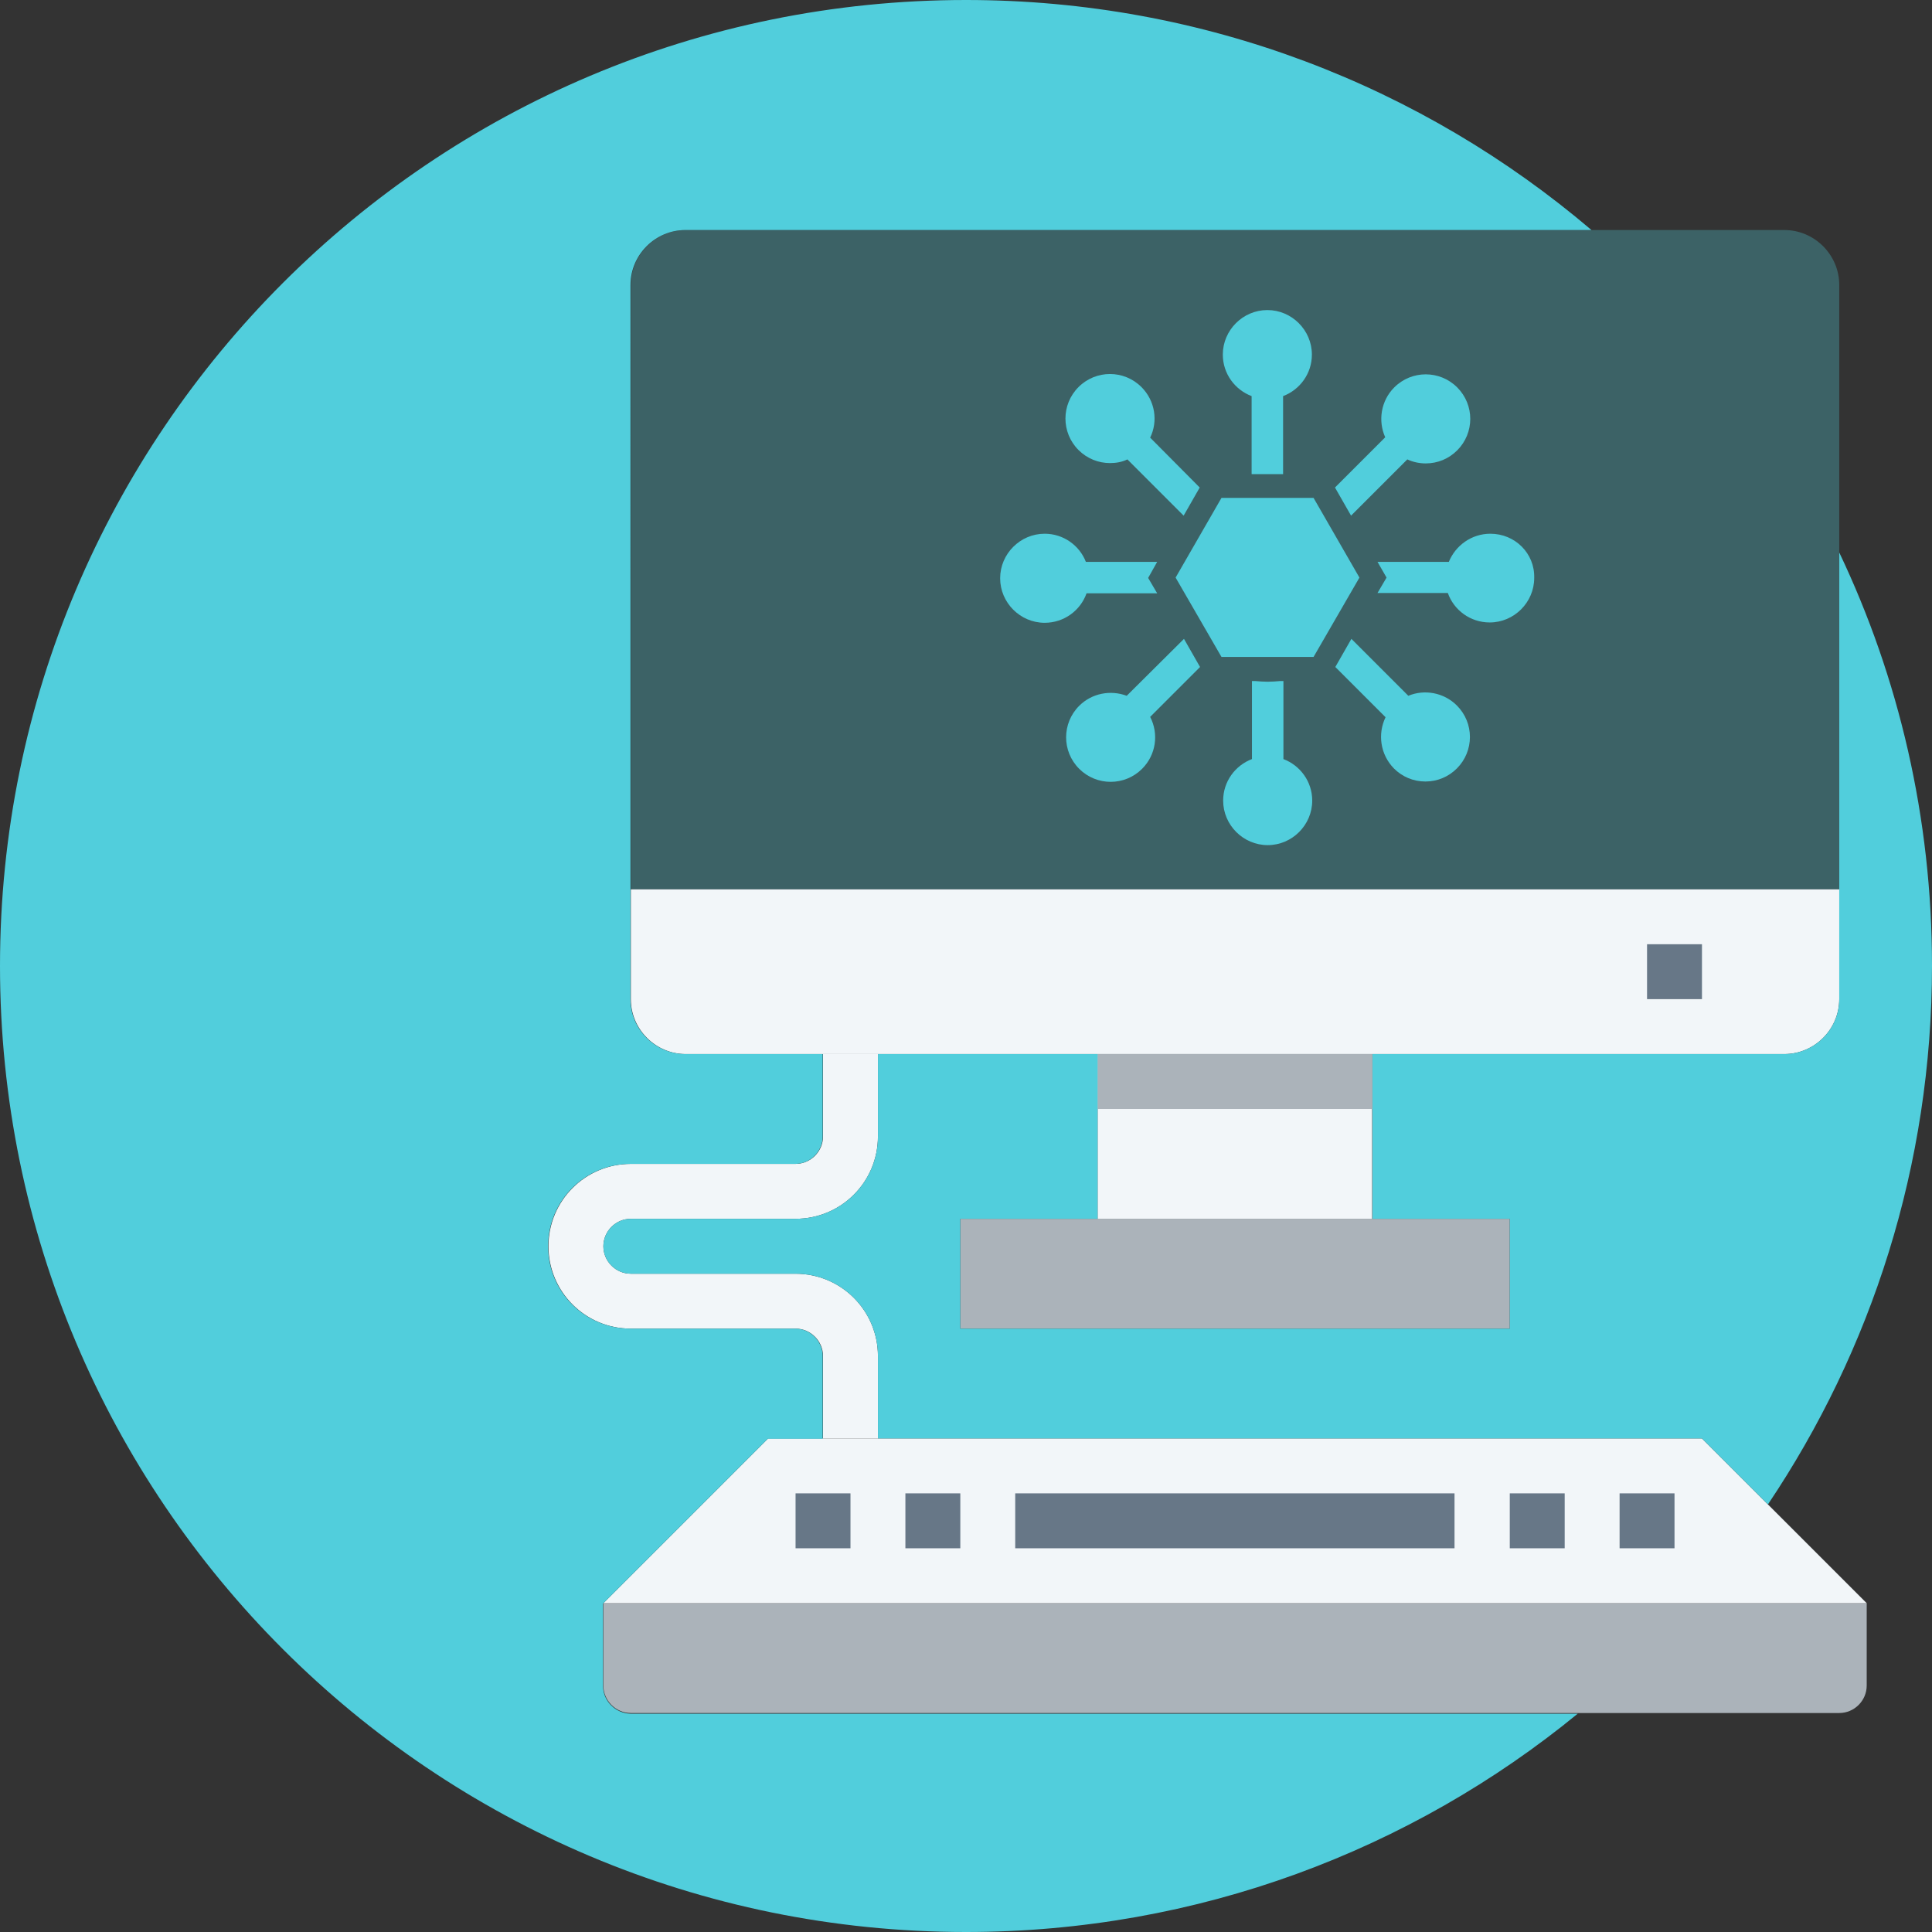 <?xml version="1.0" encoding="utf-8"?>
<!-- Generator: Adobe Illustrator 25.4.1, SVG Export Plug-In . SVG Version: 6.00 Build 0)  -->
<svg version="1.1" id="Calque_1" xmlns="http://www.w3.org/2000/svg" xmlns:xlink="http://www.w3.org/1999/xlink" x="0px" y="0px"
	 viewBox="0 0 577 577" style="enable-background:new 0 0 577 577;" xml:space="preserve">
<rect x="0" y="0" width="577" height="577" fill="#333333" stroke="none"/>
<style type="text/css">
	.st0{opacity:0.3;fill:#51CEDC;}
	.st1{fill:#ABB3BA;}
	.st2{fill:#F2F6F9;}
	.st3{fill:#677787;}
	.st4{fill:#51CEDC;}
</style>
<g>
	<path class="st0" d="M549.3,85.1v180.5H188.4V85.1c0-9,7.4-16.4,16.4-16.4h328.1C541.9,68.7,549.3,76.1,549.3,85.1z"/>
	<path class="st1" d="M557.5,478.8v24.6c0,4.5-3.7,8.2-8.2,8.2H188.4c-4.5,0-8.2-3.7-8.2-8.2v-24.6H557.5z"/>
	<polygon class="st2" points="557.5,478.8 180.2,478.8 229.4,429.6 508.3,429.6 	"/>
	<path class="st2" d="M549.3,265.6v32.8c0,9-7.4,16.4-16.4,16.4h-123h-82H254h-49.2c-9,0-16.4-7.4-16.4-16.4v-32.8H549.3z"/>
	<polygon class="st1" points="450.9,364 450.9,396.8 286.8,396.8 286.8,364 327.8,364 409.9,364 	"/>
	<rect x="327.8" y="314.8" class="st2" width="82" height="49.2"/>
	<rect x="327.8" y="314.8" class="st1" width="82" height="16.4"/>
	<rect x="237.6" y="446" class="st3" width="16.4" height="16.4"/>
	<rect x="270.4" y="446" class="st3" width="16.4" height="16.4"/>
	<rect x="450.9" y="446" class="st3" width="16.4" height="16.4"/>
	<rect x="303.2" y="446" class="st3" width="131.2" height="16.4"/>
	<rect x="483.7" y="446" class="st3" width="16.4" height="16.4"/>
	<rect x="491.9" y="282" class="st3" width="16.4" height="16.4"/>
	<path class="st2" d="M262.2,429.6h-16.4V405c0-4.5-3.7-8.2-8.2-8.2h-49.2c-13.6,0-24.6-11-24.6-24.6s11-24.6,24.6-24.6h49.2
		c4.5,0,8.2-3.7,8.2-8.2v-24.6h16.4v24.6c0,13.6-11,24.6-24.6,24.6h-49.2c-4.5,0-8.2,3.7-8.2,8.2c0,4.5,3.7,8.2,8.2,8.2h49.2
		c13.6,0,24.6,11,24.6,24.6V429.6z"/>
</g>
<g>
	<path class="st4" d="M549.3,298.4c0,9-7.4,16.4-16.4,16.4h-123v16.4V364h41v32.8H286.8V364h41v-32.8v-16.4h-65.6v24.6
		c0,13.6-11,24.6-24.6,24.6h-49.2c-4.5,0-8.2,3.7-8.2,8.2c0,4.5,3.7,8.2,8.2,8.2h49.2c13.6,0,24.6,11,24.6,24.6v24.6h246.1
		l19.7,19.7c30.9-46,49-101.3,49-160.9c0-44.2-9.9-86-27.7-123.4v100.5V298.4z"/>
	<path class="st4" d="M180.1,503.5v-24.6l49.2-49.2h16.4V405c0-4.5-3.7-8.2-8.2-8.2h-49.2c-13.6,0-24.6-11-24.6-24.6
		s11-24.6,24.6-24.6h49.2c4.5,0,8.2-3.7,8.2-8.2v-24.6h-41c-9,0-16.4-7.4-16.4-16.4v-32.8V85.1c0-9,7.4-16.4,16.4-16.4h270.6
		C425,25.9,359.8,0,288.5,0C129.2,0,0,129.1,0,288.5s129.1,288.5,288.5,288.5c69.3,0,133-24.5,182.7-65.2H188.3
		C183.8,511.7,180.1,508,180.1,503.5z"/>
</g>
<g>
	<path class="st4" d="M336.5,207.8c-4.8-1.8-10.4-0.8-14.2,3c-5.2,5.2-5.2,13.6,0,18.8c2.6,2.6,6,3.9,9.4,3.9s6.8-1.3,9.4-3.9
		c4.2-4.2,5-10.5,2.4-15.5l14.9-14.9l-4.8-8.4L336.5,207.8z"/>
	<path class="st4" d="M420.3,137.2c1.7,0.8,3.6,1.2,5.5,1.2c3.6,0,6.9-1.4,9.4-3.9c5.2-5.2,5.2-13.6,0-18.8
		c-5.2-5.2-13.6-5.2-18.8,0c-4,4-4.9,10-2.7,14.9l-15,15l4.8,8.4L420.3,137.2z"/>
	<path class="st4" d="M383.2,118.3c5-1.9,8.6-6.7,8.6-12.4c0-7.3-6-13.3-13.3-13.3s-13.3,6-13.3,13.3c0,5.7,3.6,10.5,8.6,12.4v23.3
		h9.4V118.3z"/>
	<path class="st4" d="M378.6,203.6c-1.2,0-2.5-0.1-3.7-0.2h-1v23.3c-5,1.9-8.6,6.7-8.6,12.4c0,7.3,6,13.3,13.3,13.3
		s13.3-6,13.3-13.3c0-5.7-3.6-10.5-8.6-12.4v-23.3h-1C381.1,203.5,379.8,203.6,378.6,203.6z"/>
	<path class="st4" d="M345.6,167.8h-21.3c-1.9-4.9-6.7-8.4-12.3-8.4c-7.3,0-13.3,6-13.3,13.3s6,13.3,13.3,13.3
		c5.8,0,10.7-3.7,12.5-8.8h21.1l-2.7-4.6L345.6,167.8z"/>
	<path class="st4" d="M445.1,159.4c-5.6,0-10.4,3.5-12.4,8.4h-21.3l2.7,4.7l-2.7,4.6h21c1.8,5.1,6.7,8.8,12.5,8.8
		c7.3,0,13.3-6,13.3-13.3C458.4,165.3,452.5,159.4,445.1,159.4z"/>
	<path class="st4" d="M343.5,130.7c2.4-4.9,1.5-11-2.6-15.1c-2.6-2.6-6-3.9-9.4-3.9c-3.4,0-6.8,1.3-9.4,3.9
		c-5.2,5.2-5.2,13.6,0,18.8c2.6,2.6,6,3.9,9.4,3.9c1.8,0,3.6-0.3,5.2-1.1l16.8,16.8l4.8-8.4L343.5,130.7z"/>
	<path class="st4" d="M413.8,214.2c-2.4,5-1.6,11.1,2.5,15.3c2.5,2.5,5.8,3.9,9.4,3.9c3.6,0,6.9-1.4,9.4-3.9
		c5.2-5.2,5.2-13.6,0-18.8c-3.9-3.9-9.7-4.9-14.5-2.9l-17-17l-4.8,8.4L413.8,214.2z"/>
</g>
<polygon class="st4" points="392.3,148.7 364.8,148.7 351.1,172.5 364.8,196.2 392.3,196.2 406,172.5 "/>
</svg>
